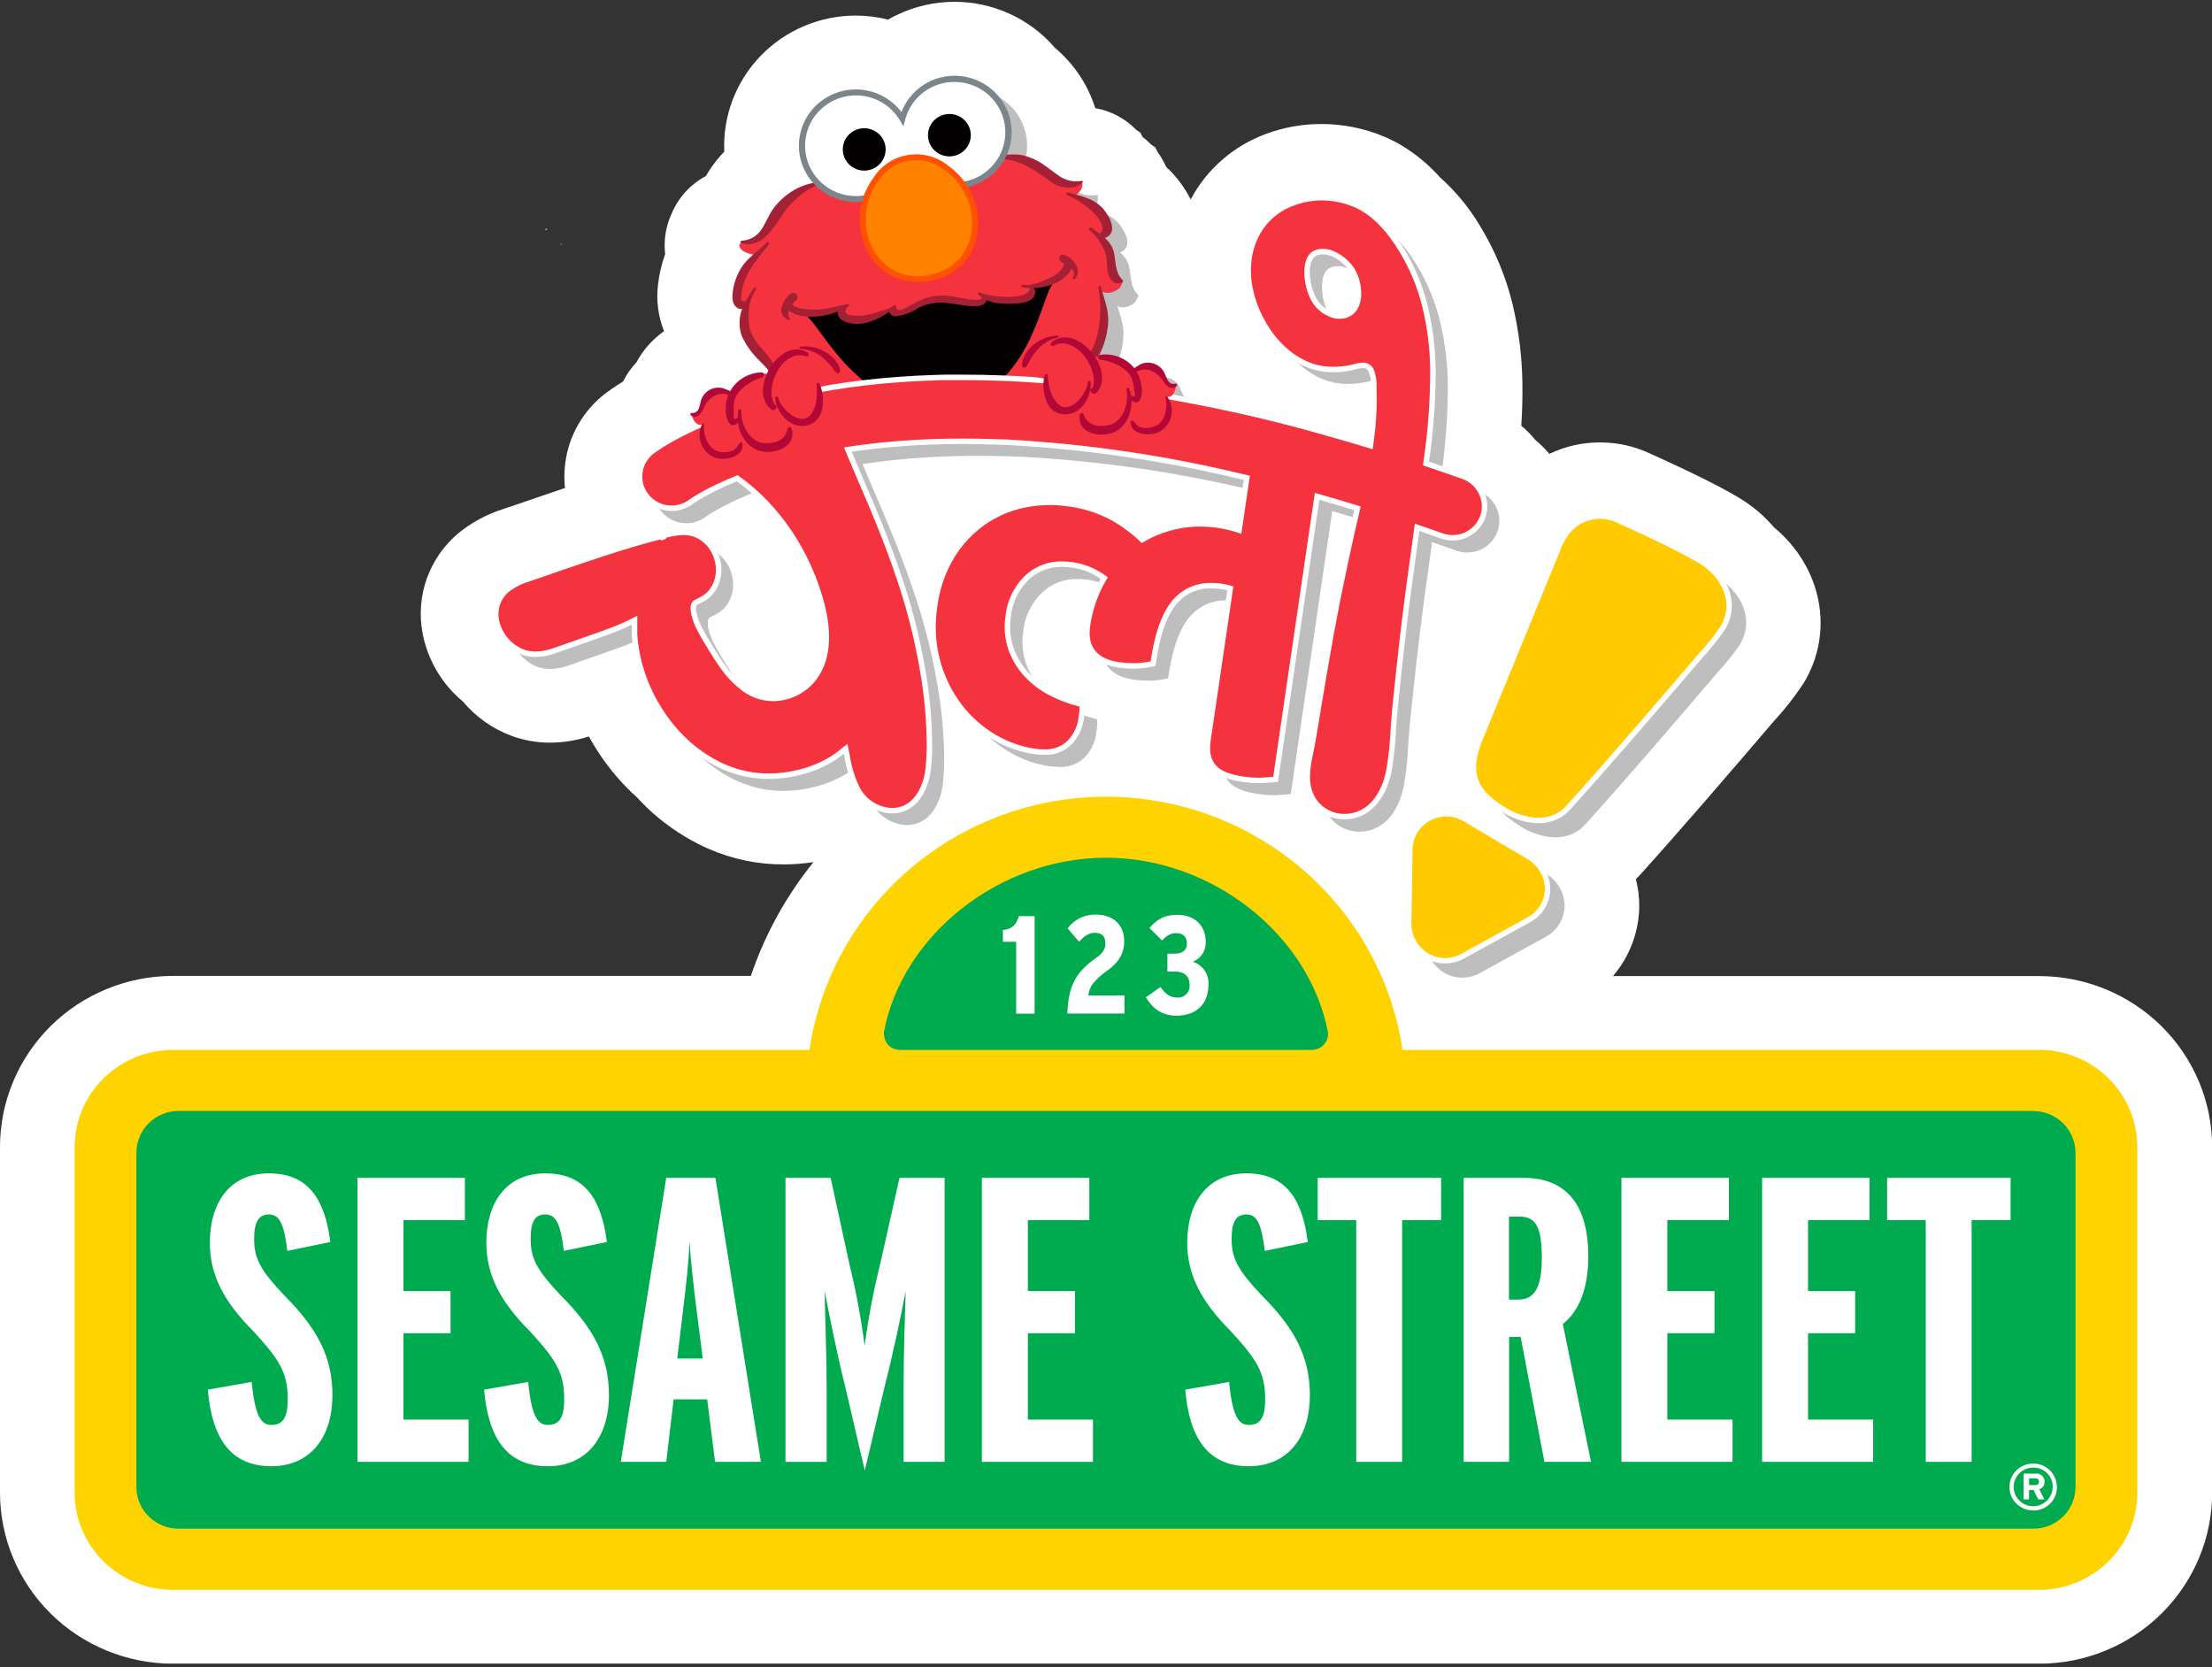 <svg xmlns="http://www.w3.org/2000/svg" width="406" height="306" viewBox="0 0 406 306" fill="none"><rect x="0" y="0" width="406" height="306" fill="#333333" stroke="none"/><g clip-path="url(#clip0_1223_11262)"><path d="M374.277 179.152H296.049C299.131 175.552 300.839 170.996 300.875 166.279C300.88 164.617 300.67 162.961 300.252 161.351C300.551 161.062 300.837 160.735 301.124 160.452C308.253 152.574 317.101 142.282 325.618 132.323C327.582 130.194 329.373 127.914 330.973 125.504C336.801 116.032 334.428 104.095 325.593 96.778C323.797 94.664 321.664 92.855 319.28 91.419C315.837 89.344 310.189 86.535 302.431 83.049C300.497 82.19 298.445 81.622 296.342 81.361C295.449 81.256 294.551 81.202 293.652 81.201C290.441 81.196 287.27 81.915 284.381 83.301C283.602 82.379 282.741 81.528 281.81 80.757C281.034 79.804 280.169 78.926 279.226 78.134C279.388 75.602 279.475 72.929 279.425 70.213C279.353 65.345 278.743 60.5 277.607 55.763C276.389 50.793 274.418 46.033 271.76 41.646C269.76 38.244 267.24 35.169 264.289 32.531C262.224 30.215 259.816 28.224 257.147 26.624C256.159 26.046 255.133 25.532 254.078 25.084C250.429 23.551 246.505 22.761 242.54 22.762C239.069 22.755 235.624 23.368 232.373 24.573C226.421 26.757 221.495 31.042 218.544 36.602C217.993 35.527 217.356 34.497 216.639 33.522C215.869 32.475 214.997 31.506 214.036 30.627C213.631 29.691 213.122 28.803 212.517 27.979L212.056 27.055L211.321 26.562C210.823 26.044 210.284 25.567 209.709 25.133L209.317 24.351L208.582 23.858C206.559 21.762 203.913 20.358 201.029 19.849C199.667 15.534 197.096 11.69 193.614 8.762C191.344 6.121 188.522 4 185.342 2.544C182.162 1.088 178.7 0.333 175.196 0.33C171.49 0.335 167.833 1.177 164.506 2.794C163.995 3.046 163.491 3.311 162.999 3.601C161.052 3.105 159.05 2.854 157.04 2.855C153.779 2.863 150.553 3.523 147.557 4.796C144.56 6.068 141.855 7.927 139.603 10.261C137.352 12.595 135.601 15.355 134.455 18.375C133.31 21.396 132.794 24.614 132.938 27.837C132.695 28.09 132.459 28.348 132.216 28.613C131.21 29.755 130.322 30.993 129.564 32.309C126.731 33.821 124.512 36.253 123.281 39.195C123.094 39.595 122.926 40.002 122.777 40.427C122.078 42.414 121.842 44.532 122.086 46.623C121.438 48.434 120.999 50.312 120.778 52.222C120.42 55.12 120.799 58.06 121.88 60.777C121.377 61.138 120.893 61.525 120.43 61.935C118.956 63.239 117.728 64.793 116.806 66.523C115.813 67.557 114.989 68.737 114.365 70.022C112.746 71.013 111.7 71.771 111.221 72.135C109.176 73.683 107.463 75.617 106.18 77.826C104.897 80.035 104.071 82.474 103.749 85.001C103.552 86.515 103.536 88.047 103.699 89.565C101.811 90.202 99.943 90.838 98.096 91.475L97.716 91.61C96.022 92.195 94.316 92.78 92.604 93.347L92.336 93.439C89.339 94.382 86.553 95.885 84.13 97.868C81.508 100.07 79.518 102.917 78.362 106.122C77.206 109.327 76.923 112.777 77.543 116.124C78.454 121.069 81.084 125.544 84.977 128.775C87.355 131.611 90.442 133.783 93.93 135.076C96.183 135.896 98.566 136.313 100.966 136.308C103.382 136.296 105.781 135.911 108.077 135.168C108.338 135.649 108.612 136.123 108.898 136.591C110.831 139.83 113.189 142.802 115.909 145.43C116.27 145.775 116.607 146.083 116.918 146.354C117.503 146.969 118.076 147.585 118.655 148.146C121.479 150.864 124.698 153.148 128.206 154.921C128.729 155.192 129.252 155.438 129.794 155.672L130.155 155.833C134.471 157.713 139.138 158.674 143.853 158.654C145.682 158.653 147.507 158.511 149.314 158.229C144.272 164.472 140.379 171.544 137.813 179.121H31.704C23.289 179.134 15.223 182.451 9.279 188.343C3.334 194.235 -0.003 202.221 2.46058e-06 210.545L2.46058e-06 273.942C-7.89006e-06 282.265 3.339 290.247 9.283 296.137C15.227 302.026 23.291 305.342 31.704 305.355H374.277C382.699 305.355 390.775 302.045 396.731 296.154C402.686 290.263 406.031 282.273 406.031 273.942V210.545C406.026 202.217 402.678 194.232 396.724 188.345C390.769 182.458 382.695 179.152 374.277 179.152Z" fill="white"></path><path d="M102.921 44.712C102.891 44.806 102.851 44.897 102.803 44.983L103.226 44.767C103.164 44.712 103.045 44.736 102.921 44.712Z" fill="white"></path><path d="M100.181 41.996C100.152 42.094 100.11 42.187 100.056 42.273L100.486 42.058C100.423 41.996 100.305 42.027 100.181 41.996Z" fill="white"></path><path d="M374.278 192.707H257.434C255.504 179.789 248.944 167.989 238.951 159.457C228.958 150.925 216.198 146.231 202.998 146.231C189.798 146.231 177.037 150.925 167.044 159.457C157.051 167.989 150.491 179.789 148.561 192.707H31.705C26.929 192.72 22.353 194.604 18.979 197.947C15.604 201.29 13.705 205.82 13.699 210.544V273.941C13.699 278.669 15.593 283.204 18.968 286.552C22.342 289.9 26.92 291.789 31.699 291.803H374.271C379.054 291.793 383.637 289.907 387.015 286.559C390.393 283.21 392.29 278.672 392.29 273.941V210.544C392.29 205.813 390.393 201.276 387.015 197.927C383.637 194.578 379.054 192.692 374.271 192.682L374.278 192.707Z" fill="#FFD300"></path><path d="M373.207 203.897H32.782C31.763 203.899 30.754 204.099 29.813 204.486C28.872 204.874 28.017 205.441 27.298 206.156C26.579 206.87 26.009 207.718 25.621 208.65C25.233 209.583 25.034 210.582 25.037 211.59V272.955C25.043 274.981 25.863 276.921 27.315 278.35C28.768 279.779 30.734 280.578 32.782 280.574H373.207C375.256 280.577 377.224 279.775 378.676 278.344C380.128 276.913 380.947 274.97 380.952 272.942V211.59C380.949 209.558 380.132 207.611 378.68 206.173C377.228 204.736 375.26 203.926 373.207 203.922V203.897Z" fill="#00AA4E"></path><path d="M49.811 269.114C42.277 269.114 38.896 263.915 38.143 255.058L46.193 253.642C46.816 259.973 47.93 261.532 49.811 261.532C51.915 261.532 52.812 260.183 52.812 256.838C52.812 251.849 51.243 249.527 46.498 244.323C41.15 238.97 38.516 234.055 38.516 228.093C38.516 220.794 42.134 215.356 49.35 215.356C56.728 215.356 59.654 220.283 60.632 227.957L52.743 229.59C52.121 224.471 51.243 222.901 49.35 222.901C47.551 222.901 46.642 224.169 46.642 227.428C46.642 231.086 47.93 233.248 52.071 237.646C58.16 243.737 61.018 248.948 61.018 256.093C61.018 263.773 56.959 269.114 49.811 269.114Z" fill="white"></path><path d="M65.614 268.308V216.176H85.326V223.943H74.038V236.957H82.693V244.7H74.038V260.553H86.005V268.308H65.614Z" fill="white"></path><path d="M100.531 269.114C93.009 269.114 89.622 263.915 88.85 255.058L96.944 253.642C97.567 259.973 98.681 261.532 100.556 261.532C102.666 261.532 103.557 260.183 103.557 256.838C103.557 251.849 101.988 249.527 97.249 244.323C91.888 238.97 89.267 234.055 89.267 228.093C89.267 220.794 92.879 215.356 100.095 215.356C107.479 215.356 110.412 220.283 111.389 227.957L103.494 229.59C102.872 224.471 101.988 222.901 100.095 222.901C98.202 222.901 97.399 224.169 97.399 227.428C97.399 231.086 98.681 233.248 102.816 237.646C108.911 243.737 111.769 248.948 111.769 256.093C111.769 263.773 107.685 269.114 100.562 269.114H100.531Z" fill="white"></path><path d="M139.657 268.308L131.313 216.176H122.285L113.942 268.308H122.285L123.643 256.84H129.8L131.245 268.308H139.657ZM128.985 249.338H124.309L125.442 239.865C125.89 236.169 126.413 231.858 126.569 227.731C126.793 231.833 127.322 236.071 127.771 239.791L128.985 249.338Z" fill="white"></path><path d="M165.85 268.308V254.709C165.85 248.389 166.068 242.353 166.229 236.982C165.47 241.097 163.826 248.839 162.462 254.105L158.727 269.897L155.034 254.093C153.752 249.042 152.114 240.918 151.361 236.97C151.436 241.897 151.728 248.599 151.728 254.696V268.32H144.176V216.176H152.457L155.912 232.043C157.124 236.974 158.055 241.969 158.702 247.003C159.365 241.949 160.317 236.935 161.553 231.987L165.102 216.176H173.377V268.308H165.85Z" fill="white"></path><path d="M180.215 268.308V216.176H199.94V223.943H188.658V236.958H197.312V244.7H188.658V260.554H200.606V268.308H180.215Z" fill="white"></path><path d="M229.21 269.114C221.682 269.114 218.295 263.915 217.548 255.058L225.592 253.642C226.215 259.973 227.336 261.532 229.21 261.532C231.32 261.532 232.217 260.183 232.217 256.838C232.217 251.849 230.648 249.527 225.904 244.323C220.549 238.97 217.909 234.055 217.909 228.093C217.909 220.794 221.539 215.356 228.774 215.356C236.133 215.356 239.066 220.283 240.037 227.957L232.149 229.59C231.526 224.471 230.648 222.901 228.774 222.901C226.9 222.901 226.059 224.169 226.059 227.428C226.059 231.086 227.336 233.248 231.489 237.646C237.572 243.737 240.423 248.948 240.423 256.093C240.423 263.773 236.37 269.114 229.216 269.114H229.21Z" fill="white"></path><path d="M257.353 223.943V268.308H248.929V223.943H241.855V216.176H264.507V223.943H257.353Z" fill="white"></path><path d="M292.014 268.308L286.846 243.006C289.791 240.678 291.522 236.588 291.522 230.57C291.522 219.687 286.186 216.176 279.642 216.176H268.646V268.308H276.99V245.377H279.107L283.465 268.308H292.014ZM282.986 230.928C282.986 236.471 281.554 238.528 278.702 238.528H276.965V223.296H278.939C281.884 223.296 282.998 225.243 282.998 230.958L282.986 230.928Z" fill="white"></path><path d="M297.604 268.308V216.176H317.329V223.943H306.029V236.958H314.69V244.7H306.029V260.554H318.002V268.308H297.604Z" fill="white"></path><path d="M323.427 268.308V216.176H343.139V223.943H331.857V236.958H340.499V244.7H331.857V260.554H343.806V268.308H323.427Z" fill="white"></path><path d="M361.879 223.943V268.308H353.461V223.943H346.369V216.176H369.033V223.943H361.879Z" fill="white"></path><path d="M374.234 271.956C374.241 272.042 374.228 272.129 374.196 272.209C374.164 272.29 374.114 272.362 374.05 272.421C373.986 272.48 373.91 272.525 373.826 272.551C373.743 272.577 373.655 272.584 373.568 272.571H372.422V271.34H373.581C373.979 271.34 374.247 271.518 374.247 271.956H374.234ZM375.262 271.956C375.269 271.747 375.23 271.539 375.148 271.347C375.066 271.155 374.943 270.982 374.788 270.841C374.632 270.7 374.448 270.594 374.247 270.53C374.046 270.466 373.834 270.446 373.624 270.471H371.414V275.189H372.422V273.471H373.251L374.091 275.189H375.224L374.297 273.341C374.592 273.253 374.849 273.067 375.024 272.816C375.2 272.564 375.283 272.261 375.262 271.956ZM377.534 272.923C377.534 272.07 377.279 271.236 376.8 270.527C376.321 269.818 375.64 269.266 374.844 268.939C374.047 268.613 373.171 268.528 372.326 268.694C371.48 268.86 370.703 269.271 370.094 269.874C369.484 270.477 369.069 271.245 368.901 272.081C368.733 272.918 368.819 273.785 369.149 274.572C369.479 275.36 370.038 276.034 370.754 276.507C371.471 276.981 372.314 277.234 373.176 277.234C373.751 277.243 374.322 277.138 374.855 276.925C375.388 276.711 375.872 276.394 376.278 275.992C376.685 275.589 377.006 275.11 377.221 274.583C377.437 274.056 377.543 273.491 377.534 272.923ZM376.762 272.923C376.76 273.624 376.547 274.308 376.152 274.89C375.756 275.472 375.195 275.925 374.54 276.191C373.884 276.458 373.163 276.527 372.469 276.388C371.774 276.25 371.136 275.911 370.635 275.415C370.135 274.918 369.795 274.286 369.657 273.598C369.52 272.91 369.592 272.197 369.864 271.55C370.135 270.902 370.595 270.349 371.185 269.96C371.774 269.57 372.467 269.363 373.176 269.363C373.651 269.351 374.123 269.436 374.564 269.611C375.005 269.786 375.406 270.048 375.741 270.381C376.076 270.714 376.34 271.111 376.515 271.548C376.691 271.985 376.775 272.453 376.762 272.923Z" fill="white"></path><path d="M243.736 189.456C240.299 171.501 222.424 157.427 202.985 157.427C183.546 157.427 165.627 171.495 162.227 189.456C162.196 192.135 164.307 192.702 165.104 192.702H240.797C241.202 192.697 241.601 192.612 241.971 192.45C242.341 192.289 242.674 192.055 242.95 191.762C243.226 191.47 243.439 191.125 243.576 190.748C243.714 190.372 243.772 189.972 243.749 189.573V189.505V189.456H243.736Z" fill="#00AA4E"></path><path d="M186.982 168.225C186.614 169.506 185.911 170.504 184.18 170.688H184.08V172.863H186.508V186.043H189.902V168.145H186.982V168.225Z" fill="white"></path><path d="M203.353 178.073C205.077 176.785 206.347 175.239 206.341 172.751C206.341 169.604 204.193 167.861 201.068 167.854C200.087 167.843 199.117 168.06 198.237 168.489C197.358 168.919 196.593 169.547 196.006 170.324L195.956 170.392L198.073 172.856L198.16 172.763C199 171.803 199.866 171.211 200.943 171.211C202.226 171.211 202.873 171.796 202.886 173.151C202.886 174.198 202.462 174.888 201.242 175.769C197.83 178.177 196.099 180.487 195.912 185.913V186.024H206.397V182.711H199.76C199.916 180.943 201.005 179.791 203.353 178.042V178.073Z" fill="white"></path><path d="M218.998 176.486C219.721 176.192 220.332 175.68 220.745 175.024C221.158 174.367 221.353 173.599 221.302 172.828C221.302 169.853 219.235 167.9 216.072 167.9C213.65 167.9 212.336 168.8 211.041 170.247L210.979 170.321L213.282 172.612L213.357 172.538C214.285 171.627 214.939 171.263 215.848 171.263C217.348 171.263 217.834 172.095 217.853 173.222C217.871 174.349 217.087 175.02 215.636 175.033H214.266V178.322H215.611C217.23 178.322 218.332 179.018 218.344 180.786C218.375 181.092 218.336 181.402 218.232 181.692C218.129 181.983 217.961 182.247 217.743 182.467C217.524 182.687 217.26 182.856 216.968 182.964C216.676 183.071 216.364 183.114 216.053 183.089C214.889 183.089 214.042 182.596 213.071 181.241L213.008 181.155L210.312 183.052L210.362 183.138C211.776 185.374 213.507 186.415 215.966 186.415C219.602 186.415 221.806 184.241 221.813 180.724C221.875 179.815 221.631 178.911 221.12 178.154C220.609 177.396 219.858 176.827 218.986 176.536L218.998 176.486Z" fill="white"></path><path d="M102.921 44.712C102.891 44.806 102.851 44.897 102.803 44.983L103.226 44.767C103.164 44.712 103.045 44.736 102.921 44.712Z" fill="#231F20"></path><g opacity="0.29"><path d="M315.289 106.065C312.357 104.297 307.052 101.674 299.954 98.483C298.214 97.716 296.248 97.614 294.437 98.197C292.625 98.781 291.097 100.009 290.148 101.643C289.641 102.407 289.241 103.236 288.958 104.106L275.341 137.305C272.122 144.431 273.137 148.096 279.351 151.841C280.857 152.757 282.538 153.355 284.289 153.596C286.997 153.935 289.27 153.171 290.907 151.385C297.943 143.612 306.784 133.332 315.277 123.391C316.725 121.836 318.057 120.179 319.262 118.433C322.213 113.659 319.492 108.597 315.289 106.065Z" fill="#231F20"></path></g><g opacity="0.29"><path d="M283.652 160.304L272.028 153.411C271.267 152.952 270.42 152.65 269.537 152.524C268.594 152.395 267.634 152.466 266.721 152.731C265.807 152.997 264.961 153.451 264.239 154.064C263.515 154.672 262.933 155.426 262.531 156.277C262.129 157.127 261.917 158.053 261.91 158.992L261.692 172.376C261.637 173.86 262.069 175.321 262.923 176.542C263.777 177.764 265.007 178.679 266.43 179.151C267.288 179.412 268.191 179.498 269.084 179.404C269.976 179.31 270.84 179.037 271.623 178.603L283.733 171.926C284.775 171.361 285.643 170.529 286.249 169.518C286.855 168.508 287.175 167.355 287.177 166.18C287.151 164.983 286.813 163.813 286.196 162.783C285.578 161.753 284.702 160.899 283.652 160.304Z" fill="#231F20"></path></g><g opacity="0.29"><path d="M262.806 99.495C264.309 100 265.816 100.523 267.326 101.065C267.908 101.274 268.52 101.39 269.138 101.41H269.319C270.528 101.408 271.706 101.037 272.695 100.35C273.684 99.662 274.436 98.691 274.848 97.567C275.374 96.116 275.298 94.518 274.635 93.123C273.972 91.729 272.777 90.651 271.311 90.127C269.076 89.326 266.772 88.531 264.462 87.749C265.323 82.026 265.752 76.247 265.745 70.46C265.689 66.591 265.207 62.739 264.307 58.973C263.418 55.327 261.974 51.836 260.023 48.619C257.831 45.004 255.503 42.503 252.906 40.97C252.428 40.688 251.931 40.439 251.418 40.224C249.48 39.411 247.397 38.992 245.291 38.992C243.468 38.986 241.658 39.305 239.949 39.935C233.829 42.208 230.709 48.558 232.191 55.764C233.617 62.712 239.283 70.22 246.941 70.466H247.483C248.563 70.466 249.64 70.353 250.696 70.127L251.35 69.967C251.845 69.817 252.357 69.725 252.875 69.696C253.087 69.692 253.297 69.723 253.498 69.789C253.916 69.945 254.254 70.26 254.438 70.663C254.792 71.563 254.953 72.526 254.911 73.49V73.835C254.961 75.172 254.955 76.527 254.911 77.864C254.822 80.07 254.615 82.27 254.289 84.454C251.175 83.505 248.317 82.662 245.572 81.904C235.917 79.219 226.546 77.075 217.46 75.474C218.163 75.277 218.531 74.39 218.599 73.626C218.662 73.585 218.723 73.54 218.78 73.49C218.929 73.337 218.855 73.01 218.593 73.072C217.41 73.337 217.08 72.456 216.688 71.501C216.542 71.058 216.304 70.65 215.988 70.305C215.673 69.959 215.287 69.683 214.856 69.495C214.426 69.306 213.96 69.21 213.489 69.212C213.018 69.214 212.553 69.314 212.124 69.505L211.059 70.183L210.96 70.263C210.219 69.353 209.253 68.648 208.155 68.216C207.058 67.784 205.866 67.641 204.696 67.799C204.615 67.809 204.538 67.843 204.478 67.898C204.627 67.621 204.752 67.356 204.858 67.14C205.588 65.536 206.034 63.819 206.178 62.065C206.389 59.971 205.686 58.148 205.113 56.214C205.544 56.373 206.006 56.437 206.464 56.398C207.093 56.293 207.683 56.028 208.176 55.629C208.612 55.284 208.625 54.717 208.948 54.335C208.928 54.341 208.906 54.341 208.886 54.335C208.914 54.3 208.93 54.257 208.93 54.212C208.93 54.167 208.914 54.124 208.886 54.089C207.435 52.684 207.641 50.874 207.274 49.044C207.027 47.977 206.435 47.019 205.586 46.316C207.89 45.503 206.751 42.947 205.624 41.388C204.279 39.541 202.324 38.925 200.288 38.352C200.614 38.172 200.895 37.922 201.111 37.621C201.327 37.319 201.471 36.973 201.533 36.609C201.54 36.455 201.505 36.302 201.433 36.165L201.489 36.128C201.521 36.103 201.543 36.068 201.553 36.029C201.563 35.99 201.559 35.949 201.543 35.911C201.527 35.874 201.499 35.844 201.463 35.824C201.428 35.804 201.386 35.797 201.346 35.802L200.786 35.845C200.661 35.854 200.537 35.854 200.412 35.845H200.381C199.219 35.887 198.078 35.537 197.143 34.853C196.06 34.127 195.07 33.27 193.968 32.562C192.989 31.934 191.918 31.461 190.792 31.158C190.199 31.007 189.587 30.939 188.974 30.955C188.52 30.955 188.059 30.955 187.605 30.955C188.177 29.689 188.486 28.322 188.514 26.936C188.541 25.55 188.286 24.172 187.764 22.886C187.242 21.599 186.464 20.429 185.476 19.446C184.487 18.463 183.309 17.686 182.011 17.163C180.713 16.64 179.322 16.38 177.921 16.4C176.519 16.419 175.136 16.718 173.854 17.277C172.571 17.836 171.415 18.645 170.455 19.655C169.495 20.665 168.751 21.856 168.266 23.157C167.424 22.04 166.363 21.102 165.146 20.401C163.929 19.7 162.581 19.249 161.183 19.077C159.785 18.905 158.367 19.014 157.013 19.398C155.659 19.782 154.397 20.433 153.304 21.312C152.211 22.192 151.31 23.28 150.653 24.513C149.997 25.746 149.599 27.097 149.485 28.486C149.37 29.875 149.54 31.272 149.986 32.594C150.432 33.916 151.143 35.135 152.077 36.178C151.054 36.415 150.067 36.788 149.145 37.286C147.647 38.051 146.315 39.097 145.222 40.366C142.962 42.891 143.049 46.451 139.052 46.938C139.027 46.932 139.002 46.932 138.977 46.938H138.884C138.841 46.946 138.801 46.965 138.769 46.995C138.736 47.023 138.713 47.061 138.7 47.102C138.688 47.144 138.688 47.188 138.699 47.229C138.711 47.271 138.734 47.309 138.765 47.338C138.485 47.461 138.336 47.696 138.591 48.182C138.983 48.927 140.185 49.266 140.969 49.414C140.114 50.125 139.367 50.955 138.753 51.878C137.885 53.281 137.341 54.856 137.159 56.491C137.047 57.483 137.103 58.677 138.018 59.281C138.154 59.373 138.308 59.436 138.469 59.467C138.631 59.498 138.798 59.495 138.958 59.46C138.343 61.055 138.321 62.814 138.896 64.424C139.653 66.068 140.708 67.56 142.009 68.828C142.66 69.44 143.26 70.103 143.802 70.811C143.709 70.99 143.616 71.168 143.535 71.353H142.962C142.925 71.281 142.868 71.22 142.797 71.178C142.727 71.137 142.645 71.116 142.563 71.119C141.38 71.151 140.225 71.485 139.212 72.089C138.198 72.694 137.36 73.548 136.779 74.568L136.667 74.501L135.509 74.002C135.054 73.88 134.579 73.855 134.114 73.927C133.648 74 133.204 74.169 132.809 74.423C132.414 74.677 132.078 75.01 131.822 75.401C131.566 75.793 131.397 76.233 131.325 76.693C131.088 77.679 130.908 78.615 129.7 78.541C129.432 78.541 129.413 78.861 129.581 78.984C129.644 79.026 129.711 79.062 129.781 79.089C129.974 79.828 130.509 80.691 131.275 80.715C125.534 83.247 122.658 85.39 122.384 85.6C121.145 86.54 120.335 87.928 120.131 89.459C119.928 90.99 120.347 92.538 121.297 93.764C122.248 94.989 123.651 95.79 125.199 95.992C126.747 96.193 128.312 95.778 129.55 94.838C129.656 94.746 132.377 92.793 138.018 90.527C145.384 95.799 151.031 104.188 153.503 113.661C154.524 117.591 155.122 123.109 152.133 127.088C151.266 128.248 150.142 129.194 148.846 129.855C147.551 130.516 146.119 130.874 144.662 130.901H144.587C142.714 130.888 140.891 130.3 139.369 129.219C137.699 127.983 136.258 126.47 135.11 124.748C134.488 123.898 133.946 123.023 133.355 122.056L133.274 121.933C132.47 120.646 131.754 119.469 131.144 118.287C130.637 117.346 130.254 116.344 130.005 115.306C129.855 114.603 129.831 113.673 130.241 113.372C130.473 113.224 130.714 113.092 130.964 112.977C131.823 112.606 132.585 112.045 133.193 111.339C134.172 110.072 134.655 108.496 134.55 106.904C134.388 103.708 131.941 100.4 128.087 100.4C126.795 100.455 125.516 100.678 124.283 101.065L124.47 101.724L124.214 101.109L123.529 101.287C117.334 102.864 111.239 104.983 105.361 106.984L105.081 107.083C103.3 107.699 101.511 108.315 99.714 108.931C98.288 109.34 96.954 110.011 95.779 110.908C94.964 111.582 94.347 112.46 93.991 113.45C93.635 114.44 93.553 115.506 93.755 116.537C94.002 117.84 94.578 119.059 95.429 120.083C96.28 121.106 97.379 121.899 98.624 122.389C99.365 122.652 100.147 122.785 100.934 122.783C102.086 122.762 103.226 122.554 104.309 122.167L107.229 121.145L108.873 120.566C110.361 120.048 111.855 119.525 113.331 118.995L113.412 118.958C114.657 118.515 115.753 118.096 116.886 117.603C117.509 117.32 118.131 117.049 118.754 116.716L119.127 116.525C119.127 116.673 119.127 116.821 119.127 116.925V117.227C119.143 117.504 119.143 117.782 119.127 118.059C119.127 118.453 119.127 118.841 119.159 119.217C119.227 120.217 119.351 121.212 119.532 122.198C119.626 122.709 119.725 123.214 119.844 123.701L119.906 123.996C119.98 124.429 120.097 124.854 120.254 125.265L120.298 125.425C121.031 127.885 122.077 130.242 123.411 132.441C124.731 134.645 126.337 136.67 128.187 138.464C130.045 140.258 132.165 141.765 134.475 142.936C134.753 143.084 135.04 143.219 135.335 143.343L135.677 143.497C138.248 144.609 141.027 145.175 143.834 145.16C145.761 145.155 147.68 144.907 149.543 144.42C151.783 143.864 153.914 142.944 155.85 141.698C156.525 141.235 157.174 140.735 157.793 140.201L157.893 140.121C157.961 140.435 158.148 141.353 158.148 141.353C158.479 143.502 159.142 145.588 160.115 147.537C160.719 148.653 161.602 149.597 162.68 150.279C163.759 150.96 164.996 151.357 166.273 151.43H166.466C166.729 151.43 166.991 151.411 167.251 151.374C170.987 150.888 172.73 146.964 173.072 143.755C173.191 142.591 173.272 141.378 173.296 140.134C173.317 135.223 172.889 130.321 172.02 125.487C171.001 119.524 169.485 113.655 167.487 107.939C166.553 105.192 165.501 102.396 164.281 99.316C163.328 96.945 162.27 94.426 161.037 91.586C160.084 89.381 159.107 87.053 158.322 85.181C159.02 85.076 159.692 84.971 160.352 84.885L160.975 84.805C161.13 84.805 161.286 84.756 161.448 84.75C161.933 84.676 162.419 84.62 162.911 84.559C168.412 83.949 173.944 83.65 179.479 83.665C181.428 83.665 183.414 83.703 185.425 83.764L186.397 83.801H186.714C187.219 83.801 187.717 83.832 188.233 83.869C202.484 84.677 216.631 86.767 230.498 90.114C230.84 90.207 231.201 90.287 231.556 90.367L230.143 99.975C228.887 99.554 227.595 99.244 226.283 99.051C225.173 98.891 224.054 98.809 222.933 98.805C221.467 98.8 220.004 98.959 218.574 99.279C216.382 99.756 214.28 100.575 212.348 101.706C210.726 100.159 208.914 98.818 206.956 97.715C204.413 96.341 201.631 95.455 198.756 95.103C196.046 94.705 193.285 94.79 190.606 95.356C187.935 95.915 185.408 97.007 183.178 98.565C180.862 100.214 178.907 102.309 177.431 104.724C175.754 107.506 174.679 110.601 174.274 113.815C173.712 117.248 173.893 120.76 174.803 124.119C175.613 127.086 176.987 129.872 178.85 132.33C180.566 134.597 182.71 136.513 185.164 137.972C187.41 139.312 189.896 140.211 192.486 140.62C193.105 140.707 193.729 140.755 194.354 140.762C195.935 140.854 197.492 140.35 198.712 139.351C200.103 138.111 200.988 136.412 201.203 134.572L201.34 133.617C201.396 133.252 201.412 132.883 201.39 132.515L201.359 132.016L200.867 131.886C198.988 131.411 197.173 130.714 195.462 129.811C193.809 128.936 192.321 127.783 191.066 126.405C189.829 125.032 188.883 123.427 188.283 121.687C187.646 119.743 187.495 117.677 187.841 115.663C188.166 112.842 189.545 110.243 191.708 108.376C193.402 106.962 195.562 106.212 197.778 106.27C198.437 106.272 199.095 106.322 199.746 106.418C200.935 106.59 202.091 106.937 203.177 107.446C203.99 107.825 204.765 108.279 205.493 108.801C203.881 111.48 202.815 114.445 202.355 117.529C202.056 119.568 202.398 121.225 203.388 122.456C204.378 123.688 205.966 124.44 208.139 124.748C209.001 124.869 209.871 124.931 210.742 124.933C211.809 124.936 212.873 124.829 213.917 124.612L214.396 124.508L214.459 124.039C215.274 118.564 216.75 114.733 218.861 112.663C219.673 111.853 220.645 111.216 221.716 110.793C222.787 110.369 223.934 110.167 225.087 110.2C225.702 110.2 226.316 110.246 226.924 110.335C227.347 110.397 227.721 110.471 228.082 110.551C228.256 110.6 228.424 110.631 228.58 110.68L224.464 138.655C224.159 140.731 224.533 142.351 225.566 143.527C226.6 144.704 228.406 145.375 231.102 145.757C231.901 145.88 232.709 145.944 233.518 145.948C233.742 145.948 233.966 145.948 234.171 145.948C234.999 145.905 235.74 145.855 236.369 145.794L236.911 145.738L244.526 93.81C246.954 94.493 249.438 95.239 251.941 96.002L251.661 97.234C251.269 98.873 250.883 100.505 250.528 102.162C250.279 103.27 250.042 104.373 249.806 105.488C249.644 106.27 249.476 107.058 249.314 107.847C247.826 114.702 246.63 121.582 245.428 128.61C244.852 131.993 244.275 135.377 243.698 138.76C243.598 139.376 243.467 139.992 243.33 140.608C242.801 143.127 242.209 145.973 243.274 148.547C243.781 149.766 244.645 150.808 245.754 151.539C246.863 152.27 248.168 152.656 249.5 152.649C250.131 152.649 250.759 152.568 251.368 152.409C255.727 151.245 257.171 146.545 257.595 144.574C257.645 144.322 257.694 144.075 257.738 143.835C258.117 141.494 258.361 139.133 258.466 136.764C258.554 135.533 258.635 134.227 258.759 132.989C259.189 128.64 259.656 124.366 260.135 120.196C260.882 113.569 261.822 106.849 262.738 100.345L262.806 99.495ZM250.652 60.076C250.055 60.495 249.336 60.712 248.604 60.691C248.307 60.694 248.01 60.663 247.72 60.599C246.805 60.365 245.958 59.925 245.243 59.314C244.528 58.703 243.965 57.937 243.598 57.076C243.134 56.049 242.835 54.955 242.714 53.836C242.564 52.604 242.44 49.623 244.495 49.001C244.826 48.902 245.17 48.852 245.516 48.853C247.601 48.853 249.774 50.516 250.852 52.155C252.221 54.304 252.832 58.431 250.652 60.076Z" fill="#231F20"></path></g><path d="M100.181 41.996C100.152 42.094 100.11 42.187 100.056 42.273L100.486 42.058C100.423 41.996 100.305 42.027 100.181 41.996Z" fill="#EE4E91"></path><path d="M206.154 51.678C205.83 52.059 205.818 52.626 205.382 52.971C204.888 53.37 204.298 53.636 203.67 53.741C203.211 53.779 202.75 53.716 202.318 53.556C202.27 53.541 202.225 53.517 202.186 53.484C202.148 53.451 202.116 53.41 202.094 53.365C201.982 54.049 202.437 54.689 202.512 55.348C202.568 56.045 202.568 56.746 202.512 57.443C202.445 58.75 202.236 60.047 201.889 61.31C201.619 62.306 201.269 63.278 200.843 64.218C200.463 65.086 199.797 66.552 198.826 66.922C198.452 67.069 197.879 66.866 197.96 66.416C197.555 67.112 197.537 68.018 197.244 68.775C197.043 69.296 196.793 69.798 196.497 70.272C195.64 71.57 194.623 72.757 193.471 73.808C192.487 74.793 190.588 75.588 190.059 76.943C189.964 77.477 189.926 78.02 189.947 78.563C189.946 78.791 189.919 79.018 189.866 79.24V79.277C189.829 79.489 189.724 79.683 189.567 79.831C189.505 79.894 189.428 79.939 189.343 79.961C188.589 80.189 187.811 79.425 187.406 78.803C187.34 78.704 187.279 78.601 187.226 78.495C186.63 79.38 185.833 80.115 184.897 80.638C184.882 80.62 184.869 80.599 184.86 80.577C184.555 80.757 184.241 80.921 183.92 81.069H183.602L182.631 81.032C180.62 80.965 178.627 80.934 176.685 80.934C171.149 80.919 165.617 81.217 160.116 81.827C159.618 81.889 159.139 81.944 158.653 82.018L158.261 81.796C157.627 81.44 157.026 81.028 156.468 80.564C155.992 80.252 155.546 79.897 155.135 79.505C154.22 80.786 153.106 80.219 152.022 79.468C150.396 78.417 148.949 77.115 147.739 75.612C147.085 74.744 146.493 73.869 145.839 72.982C145.715 72.81 145.597 72.631 145.485 72.459C145.295 72.144 145.133 71.814 144.999 71.473C144.824 71.07 144.629 70.675 144.414 70.291C143.984 70.889 143.36 71.324 142.645 71.523C142.513 71.567 142.374 71.59 142.234 71.59C141.984 71.581 141.738 71.521 141.511 71.415C141.284 71.309 141.081 71.159 140.914 70.974C140.883 70.891 140.883 70.799 140.914 70.716C141.624 70.309 142.073 69.89 141.83 68.973C141.282 66.903 139.775 65.277 138.393 63.676C137.471 62.61 136.656 61.532 136.556 60.072C136.547 59.245 136.63 58.418 136.805 57.609C136.833 56.857 136.967 56.113 137.204 55.398C137.101 55.535 136.971 55.65 136.823 55.737C136.674 55.824 136.51 55.881 136.339 55.904C136.168 55.928 135.994 55.917 135.827 55.874C135.66 55.83 135.504 55.754 135.367 55.65C134.912 55.188 135.049 54.043 135.13 53.451C135.271 52.677 135.458 51.912 135.691 51.16C136.07 49.75 137.421 47.883 138.355 46.719H138.212C137.421 46.571 136.226 46.233 135.834 45.487C135.579 45.001 135.728 44.767 136.008 44.637C136.345 44.533 136.691 44.461 137.042 44.422C138.114 44.238 139.096 43.713 139.837 42.925C141.132 41.693 141.705 39.913 142.695 38.466C143.847 36.997 145.309 35.794 146.979 34.943C147.744 34.465 148.569 34.088 149.432 33.822C149.756 33.736 150.055 33.662 150.41 33.594L150.684 33.532C151.842 33.311 153.012 33.175 154.208 32.916C156.2 32.522 158.174 32.023 160.172 31.715C160.496 31.66 160.795 31.617 161.144 31.574L162.962 31.321C163.429 31.266 163.89 31.204 164.344 31.13C164.344 31.13 164.344 31.087 164.344 31.069H164.475C164.824 30.945 165.16 30.847 165.508 30.761C165.935 30.647 166.367 30.556 166.804 30.49C166.828 30.494 166.854 30.494 166.878 30.49C167.295 30.428 167.719 30.385 168.123 30.336C169.064 30.237 170.023 30.188 171.013 30.058C171.268 30.021 171.511 29.997 171.766 29.948L172.924 29.775C174.039 29.657 175.142 29.451 176.224 29.159C177.458 28.698 178.765 28.454 180.084 28.439C181.211 28.482 182.313 28.562 183.428 28.654L183.801 28.691H184.175C184.311 28.696 184.446 28.711 184.58 28.734C187.222 28.972 189.758 29.882 191.939 31.377C193.091 32.177 194.61 33.317 196.061 33.452C196.561 33.425 197.059 33.361 197.549 33.261C197.673 33.27 197.798 33.27 197.923 33.261C198.052 33.255 198.18 33.282 198.296 33.339C198.411 33.396 198.51 33.482 198.583 33.588C198.655 33.724 198.689 33.877 198.682 34.031C198.62 34.395 198.476 34.741 198.26 35.043C198.045 35.345 197.763 35.595 197.437 35.774C197.332 35.833 197.219 35.875 197.101 35.898C197.476 35.822 197.866 35.856 198.222 35.996C199.286 36.372 200.264 37.407 201.03 38.041C201.955 38.793 202.605 39.825 202.879 40.979C202.984 41.355 203.045 41.741 203.059 42.131C203.059 42.95 202.393 43.27 201.771 43.467C202.238 43.664 202.3 44.206 202.53 44.576C202.827 44.988 203.072 45.435 203.259 45.906C203.381 46.506 203.46 47.113 203.495 47.723C203.621 48.277 203.794 48.819 204.012 49.343C204.21 49.97 204.502 50.563 204.878 51.105C205.207 51.554 205.625 51.844 206.092 51.671C206.111 51.679 206.133 51.681 206.154 51.678Z" fill="#F5333F"></path><path d="M148.231 58.154C151.257 60.791 158.436 76.509 173.934 74.415C189.008 72.382 190.975 54.797 193.167 52.205C193.167 52.205 190.216 52.771 189.431 52.574C189.431 52.574 190.209 54.058 188.354 54.674C186.498 55.29 181.959 55.352 181.331 54.804C180.657 55.334 179.836 55.65 178.977 55.709C177.782 55.709 171.132 54.791 171.132 54.791C169.699 55.612 168.219 56.348 166.699 56.996C164.868 57.711 163.586 57.372 163.779 56.996C163.779 56.996 157.509 59.158 156.245 58.715C154.981 58.271 154.19 57.421 154.744 56.799L148.904 57.612L148.231 58.154Z" fill="#020000"></path><path d="M136.157 44.676C139.021 45.36 140.671 43.506 142.234 41.443C143.236 40.124 143.884 38.733 145.085 37.532C145.973 36.589 146.956 35.739 148.018 34.994C148.473 34.685 148.956 34.422 149.463 34.206C149.699 34.107 150.571 33.99 150.502 33.707C150.434 33.423 149.643 33.497 149.413 33.534C148.369 33.728 147.358 34.062 146.405 34.526C144.906 35.287 143.573 36.333 142.483 37.605C140.223 40.131 140.31 43.691 136.313 44.177C136.288 44.171 136.262 44.171 136.238 44.177H136.144C136.078 44.179 136.014 44.207 135.968 44.255C135.922 44.303 135.897 44.367 135.899 44.433C135.9 44.499 135.928 44.562 135.977 44.608C136.025 44.653 136.09 44.678 136.157 44.676Z" fill="#A32035"></path><path d="M184.921 29.278L185.289 29.346C185.725 29.422 186.154 29.535 186.571 29.685C187.099 29.856 187.615 30.062 188.115 30.3C189.748 31.145 191.296 32.139 192.741 33.269C194.391 34.501 197.063 35.043 198.694 33.522C198.725 33.496 198.748 33.461 198.757 33.422C198.767 33.383 198.764 33.342 198.747 33.305C198.731 33.268 198.703 33.237 198.668 33.217C198.632 33.198 198.591 33.19 198.551 33.195C197.822 33.328 197.073 33.314 196.349 33.153C195.626 32.992 194.943 32.688 194.342 32.259C193.252 31.532 192.268 30.676 191.166 29.968C190.188 29.34 189.116 28.866 187.991 28.564C187.397 28.413 186.785 28.345 186.173 28.36C185.548 28.322 184.921 28.358 184.305 28.465C184.106 28.514 183.738 28.613 183.682 28.853C183.626 29.093 184.018 29.192 184.224 29.192C184.458 29.204 184.691 29.233 184.921 29.278Z" fill="#A32035"></path><path d="M136.213 56.7C135.596 58.294 135.574 60.055 136.151 61.664C136.908 63.308 137.963 64.8 139.264 66.068C140.329 67.238 142.465 68.735 140.846 70.466C140.572 70.761 141.07 71.229 141.369 70.952C143.287 69.141 142.396 67.072 140.952 65.304C139.669 63.721 138.038 62.255 137.583 60.198C137.58 60.178 137.58 60.157 137.583 60.136C137.344 58.95 137.312 57.731 137.49 56.533C137.626 55.328 138.053 54.172 138.735 53.164C138.754 53.139 138.767 53.111 138.774 53.081C138.781 53.05 138.783 53.019 138.778 52.989C138.773 52.958 138.762 52.929 138.745 52.902C138.729 52.876 138.708 52.853 138.682 52.835C138.657 52.816 138.628 52.803 138.598 52.796C138.567 52.789 138.536 52.788 138.505 52.793C138.474 52.797 138.444 52.808 138.417 52.825C138.391 52.841 138.368 52.862 138.349 52.887C137.793 53.632 137.303 54.423 136.886 55.252C136.388 55.382 136.033 55.437 136.027 54.636C136.064 53.702 136.24 52.779 136.55 51.895C137.365 49.321 139.42 46.968 141.114 44.868C141.307 44.634 140.933 44.252 140.728 44.504C139.159 46.137 137.322 47.171 136.07 49.124C135.2 50.526 134.655 52.101 134.476 53.737C134.364 54.729 134.42 55.917 135.336 56.527C135.596 56.69 135.909 56.752 136.213 56.7Z" fill="#A32035"></path><path d="M160.146 81.837C159.648 81.898 159.169 81.954 158.683 82.027C158.521 82.027 158.366 82.058 158.21 82.077L157.587 82.163C156.768 81.61 155.995 80.992 155.277 80.315C155.221 80.454 155.137 80.581 155.03 80.686C154.923 80.792 154.795 80.876 154.655 80.931C153.509 81.448 151.965 80.395 151.043 79.804C147.898 77.699 145.548 74.62 144.363 71.052C143.99 71.401 143.51 71.618 142.999 71.668C142.968 71.677 142.936 71.68 142.904 71.677C142.872 71.673 142.841 71.663 142.814 71.648C142.786 71.632 142.761 71.611 142.742 71.586C142.722 71.561 142.708 71.532 142.7 71.501C142.668 71.433 142.665 71.356 142.69 71.285C142.716 71.215 142.769 71.158 142.837 71.126C143.113 70.952 143.348 70.724 143.528 70.454C143.635 70.344 143.71 70.208 143.746 70.06C143.772 69.962 143.803 69.865 143.84 69.77C143.853 69.731 143.872 69.694 143.896 69.66C143.909 69.62 143.928 69.583 143.952 69.549C143.952 69.512 143.952 69.481 143.952 69.432C143.852 68.988 144.574 68.766 144.73 69.21C145.079 70.296 145.574 71.332 146.199 72.29C147.167 73.79 148.31 75.174 149.605 76.41C150.57 77.374 151.674 78.192 152.88 78.837C153.335 79.071 154.063 79.594 154.455 79.41C153.939 78.88 153.447 78.326 153.005 77.778C152.986 77.752 152.976 77.721 152.978 77.69C152.979 77.659 152.992 77.629 153.013 77.605C153.034 77.582 153.063 77.567 153.095 77.562C153.126 77.558 153.158 77.564 153.185 77.58C155.321 79.132 157.643 80.82 160.146 81.837Z" fill="#A32035"></path><path d="M195.88 35.82C197.376 36.44 198.764 37.293 199.989 38.345C200.836 39.022 203.252 41.566 202 42.736C201.945 42.794 201.897 42.858 201.857 42.927C201.353 42.545 200.836 42.182 200.363 41.812C200.058 41.578 199.74 42.04 200.014 42.287C201.229 43.344 202.18 44.666 202.791 46.149C203.239 47.177 203.096 48.563 203.258 49.653C203.457 51.033 204.447 52.628 205.998 51.791C206.029 51.778 206.058 51.758 206.08 51.732C206.103 51.707 206.119 51.677 206.128 51.644C206.137 51.611 206.139 51.577 206.132 51.544C206.126 51.51 206.112 51.479 206.091 51.452C204.64 50.047 204.846 48.237 204.478 46.407C204.232 45.34 203.64 44.382 202.791 43.679C205.095 42.86 203.955 40.31 202.828 38.751C201.178 36.503 198.601 36.029 196.085 35.327C195.755 35.259 195.569 35.703 195.88 35.82Z" fill="#A32035"></path><path d="M197.767 65.395C197.188 69.251 194.274 71.98 191.709 74.757C190.699 75.085 189.843 75.763 189.299 76.667C188.999 77.184 188.873 77.782 188.941 78.375C189.008 78.968 189.264 79.524 189.673 79.962C189.696 79.991 189.728 80.012 189.764 80.022C189.801 80.031 189.839 80.028 189.873 80.013C189.908 79.998 189.936 79.972 189.954 79.939C189.972 79.907 189.978 79.869 189.972 79.833C189.891 79.345 189.91 78.846 190.028 78.366C190.145 77.886 190.359 77.433 190.657 77.036L190.899 76.679C192.941 75.667 194.71 74.189 196.061 72.368C197.17 70.964 197.906 69.308 198.203 67.551C198.577 67.662 198.973 67.679 199.355 67.6C200.65 67.434 201.578 65.482 202.063 64.521C202.793 62.916 203.24 61.2 203.383 59.446C203.601 56.994 202.667 54.956 202.069 52.683C201.988 52.387 201.528 52.449 201.59 52.757C202.088 55.349 202.088 58.011 201.59 60.603C201.379 61.735 201.036 62.839 200.569 63.892C200.451 64.17 199.18 66.436 198.371 66.597C198.415 66.233 198.452 65.851 198.477 65.469C198.482 65.423 198.477 65.377 198.464 65.332C198.451 65.288 198.429 65.246 198.399 65.21C198.37 65.174 198.333 65.144 198.292 65.122C198.251 65.1 198.206 65.086 198.159 65.081C198.113 65.076 198.066 65.081 198.021 65.094C197.976 65.107 197.934 65.129 197.897 65.158C197.861 65.187 197.831 65.223 197.808 65.264C197.786 65.305 197.772 65.349 197.767 65.395Z" fill="#A32035"></path><path d="M187.81 78.146C187.692 78.38 187.574 78.608 187.437 78.824C186.912 79.705 186.245 80.495 185.463 81.164C184.952 81.127 184.454 81.109 183.95 81.09H183.632L182.661 81.053C184.358 80.28 185.876 79.168 187.119 77.789C187.412 77.469 188.034 77.721 187.81 78.146Z" fill="#A32035"></path><path d="M164.531 58.059C165.964 57.857 167.334 57.342 168.54 56.55C169.148 56.216 169.8 55.967 170.477 55.811C170.807 55.737 171.143 55.676 171.473 55.627C171.839 55.56 172.21 55.527 172.581 55.528C173.092 55.528 173.602 55.596 174.107 55.651C175.084 55.762 176.056 55.922 177.033 56.064C178.204 56.23 180.675 56.575 181.099 55.103C182.643 55.805 184.486 55.793 186.204 55.719C187.25 55.67 189.125 55.503 189.729 54.487C190.096 53.871 190.202 53.255 189.654 52.892C191.119 52.851 192.56 52.513 193.888 51.9C194.654 51.543 196.285 50.422 196.621 49.301C196.861 49.459 197.03 49.704 197.092 49.983C197.153 50.263 197.103 50.555 196.951 50.798C196.777 51.093 197.194 51.414 197.393 51.118C198.638 49.369 197.038 47.422 195.282 46.77C195.132 46.729 194.973 46.741 194.83 46.802C194.687 46.864 194.57 46.972 194.497 47.108C194.425 47.244 194.401 47.401 194.431 47.552C194.46 47.703 194.541 47.84 194.66 47.94C194.872 48.123 195.101 48.286 195.345 48.426C195.189 48.716 195.114 49.042 194.915 49.344C194.318 50.087 193.538 50.664 192.649 51.02C191.129 51.765 189.399 52.461 187.668 52.288C187.613 52.289 187.56 52.309 187.52 52.346C187.479 52.382 187.454 52.431 187.448 52.485C187.441 52.539 187.455 52.593 187.487 52.637C187.518 52.681 187.565 52.713 187.618 52.726C188.081 52.821 188.552 52.877 189.025 52.892C188.844 55.312 181.273 54.499 179.866 53.656C179.642 53.526 179.331 53.791 179.53 54.007C179.784 54.271 180.066 54.509 180.37 54.715C179.212 55.516 176.442 54.592 175.221 54.469H175.115C171.442 53.73 169.076 54.949 167.158 56.039L166.38 56.409C165.975 56.606 165.328 57.025 164.861 56.889C164.748 56.848 164.65 56.775 164.578 56.68C164.507 56.585 164.464 56.472 164.456 56.353C164.456 56.255 164.456 56.119 164.425 56.039C164.409 56.014 164.389 55.993 164.364 55.977C164.34 55.961 164.312 55.95 164.283 55.946C164.253 55.942 164.224 55.944 164.195 55.953C164.167 55.962 164.141 55.976 164.12 55.996C163.777 56.301 163.374 56.534 162.937 56.68C162.538 56.828 162.127 56.951 161.691 57.08C160.899 57.365 160.091 57.601 159.269 57.788C158.055 58.053 153.79 58.195 155.565 56.298L155.764 56.169C155.8 56.139 155.826 56.099 155.837 56.054C155.848 56.009 155.843 55.962 155.824 55.92C155.805 55.877 155.772 55.843 155.731 55.821C155.689 55.799 155.642 55.791 155.596 55.799C153.404 56.218 151.362 56.938 149.083 56.822C148.386 56.785 145.883 56.692 145.434 55.848C145.618 55.599 145.827 55.367 146.057 55.158C146.14 55.095 146.209 55.015 146.26 54.925C146.312 54.835 146.345 54.735 146.358 54.632C146.37 54.529 146.363 54.425 146.334 54.325C146.306 54.225 146.259 54.132 146.194 54.05C146.13 53.968 146.049 53.9 145.958 53.849C145.867 53.798 145.766 53.765 145.662 53.752C145.558 53.74 145.452 53.748 145.351 53.775C145.25 53.803 145.156 53.85 145.073 53.914C144.267 54.565 143.696 55.458 143.448 56.458C143.181 57.542 143.747 58.263 144.694 58.725C144.905 58.823 145.042 58.552 144.936 58.392C144.808 58.188 144.727 57.959 144.7 57.72C144.673 57.481 144.701 57.239 144.781 57.012C145.583 57.576 146.517 57.928 147.495 58.035C149.633 58.305 151.805 58.01 153.79 57.179C153.737 57.316 153.724 57.465 153.753 57.61C153.94 58.62 155.073 59.131 156.007 59.322C158.566 59.846 161.156 58.706 163.217 57.185C163.221 57.238 163.234 57.29 163.254 57.339C163.35 57.587 163.529 57.794 163.762 57.925C163.995 58.056 164.266 58.104 164.531 58.059Z" fill="#A32035"></path><path d="M184.579 19.653C183.35 17.201 181.189 15.331 178.57 14.451C175.95 13.571 173.085 13.754 170.601 14.959C168.231 16.119 166.394 18.124 165.458 20.57C164.479 19.271 163.204 18.218 161.737 17.497C160.271 16.775 158.653 16.404 157.015 16.415C155.377 16.425 153.764 16.817 152.307 17.557C150.85 18.298 149.59 19.367 148.628 20.679C147.665 21.99 147.028 23.507 146.768 25.107C146.508 26.707 146.631 28.345 147.129 29.889C147.626 31.433 148.484 32.839 149.633 33.995C150.781 35.151 152.188 36.023 153.74 36.541C156.304 37.406 159.107 37.25 161.557 36.106C164.007 34.962 165.91 32.921 166.865 30.413C168.42 32.488 170.704 33.911 173.268 34.403C175.831 34.894 178.487 34.417 180.713 33.067C182.939 31.716 184.572 29.59 185.291 27.107C186.01 24.624 185.763 21.964 184.598 19.653H184.579Z" fill="#7B868C"></path><path d="M179.355 32.542C177.231 33.569 174.794 33.767 172.53 33.096C170.266 32.424 168.341 30.934 167.139 28.921L166.149 29.056C165.609 31.126 164.36 32.947 162.615 34.208C160.87 35.469 158.737 36.093 156.58 35.972C154.422 35.852 152.374 34.996 150.783 33.548C149.192 32.102 148.158 30.154 147.857 28.037C147.556 25.92 148.006 23.765 149.13 21.94C150.255 20.114 151.985 18.731 154.025 18.026C156.065 17.321 158.289 17.338 160.318 18.073C162.347 18.809 164.056 20.217 165.152 22.059L165.812 23.18L166.142 21.948C166.536 20.453 167.303 19.079 168.373 17.952C169.443 16.826 170.781 15.982 172.265 15.5C173.75 15.018 175.333 14.912 176.869 15.191C178.406 15.471 179.847 16.127 181.061 17.1C182.275 18.074 183.222 19.332 183.817 20.762C184.411 22.191 184.634 23.745 184.464 25.282C184.294 26.818 183.738 28.288 182.845 29.556C181.952 30.825 180.752 31.851 179.355 32.542Z" fill="white"></path><path d="M178.141 24.203C178.263 24.963 178.155 25.742 177.829 26.442C177.504 27.141 176.976 27.729 176.312 28.132C175.649 28.535 174.88 28.733 174.102 28.703C173.324 28.674 172.573 28.416 171.943 27.964C171.313 27.511 170.833 26.884 170.563 26.162C170.294 25.439 170.247 24.654 170.428 23.905C170.61 23.157 171.012 22.478 171.584 21.956C172.155 21.433 172.871 21.09 173.639 20.969C174.15 20.888 174.671 20.908 175.174 21.027C175.676 21.146 176.15 21.362 176.568 21.662C176.987 21.962 177.341 22.341 177.611 22.777C177.881 23.213 178.061 23.698 178.141 24.203Z" fill="#020000"></path><path d="M162.507 26.815C162.629 27.575 162.521 28.354 162.195 29.053C161.87 29.752 161.342 30.34 160.679 30.743C160.016 31.145 159.247 31.345 158.47 31.315C157.692 31.285 156.941 31.028 156.311 30.576C155.681 30.125 155.201 29.498 154.931 28.776C154.661 28.055 154.613 27.27 154.794 26.521C154.974 25.772 155.375 25.093 155.946 24.57C156.517 24.047 157.231 23.703 158 23.581C159.031 23.42 160.084 23.67 160.93 24.276C161.775 24.882 162.342 25.795 162.507 26.815Z" fill="#020000"></path><path d="M160.278 32.685C158.256 35.451 157.425 38.897 157.968 42.269C159.033 48.767 164.157 52.604 170.42 51.606C176.684 50.608 180.383 45.391 179.349 38.924C178.81 35.552 176.946 32.528 174.162 30.511C173.145 29.654 171.953 29.026 170.668 28.669C169.382 28.311 168.034 28.233 166.715 28.439C165.396 28.646 164.138 29.132 163.027 29.865C161.915 30.598 160.978 31.56 160.278 32.685Z" fill="#FF5100"></path><path d="M177.599 36.602C176.768 34.514 175.356 32.701 173.527 31.373C172.625 30.6 171.563 30.031 170.416 29.707C169.268 29.382 168.063 29.309 166.884 29.493C165.705 29.677 164.581 30.114 163.59 30.773C162.6 31.432 161.767 32.297 161.149 33.307C159.666 35.351 158.873 37.806 158.883 40.323C158.889 40.917 158.939 41.51 159.032 42.096C159.997 47.972 164.636 51.452 170.24 50.553C175.843 49.654 179.187 44.936 178.278 39.091C178.146 38.239 177.919 37.404 177.599 36.602Z" fill="#FF8300"></path><path d="M281.168 150.506C279.418 150.263 277.737 149.666 276.231 148.75C270.004 145.005 269.008 141.359 272.227 134.214L285.838 101.01C286.118 100.138 286.521 99.308 287.033 98.546C287.783 97.243 288.907 96.189 290.263 95.519C291.618 94.849 293.145 94.593 294.648 94.783C295.402 94.878 296.137 95.086 296.827 95.399C303.926 98.589 309.224 101.207 312.157 102.975C316.366 105.506 319.08 110.569 316.142 115.342C314.941 117.092 313.611 118.752 312.163 120.307C303.67 130.242 294.823 140.521 287.787 148.301C286.168 150.074 283.883 150.838 281.168 150.506Z" fill="#FFCA00" stroke="white" stroke-miterlimit="10"></path><path d="M263.294 176.049C261.87 175.576 260.64 174.661 259.785 173.44C258.93 172.219 258.497 170.758 258.549 169.274L258.773 155.889C258.78 154.951 258.991 154.024 259.393 153.174C259.795 152.323 260.378 151.569 261.102 150.962C262.165 150.051 263.493 149.497 264.895 149.379C266.297 149.262 267.701 149.588 268.904 150.309L280.522 157.201C281.573 157.797 282.451 158.651 283.068 159.682C283.686 160.713 284.023 161.885 284.046 163.083C284.045 164.258 283.724 165.41 283.119 166.42C282.513 167.43 281.644 168.26 280.603 168.824L268.48 175.494C267.699 175.931 266.836 176.205 265.945 176.3C265.053 176.396 264.151 176.31 263.294 176.049Z" fill="#FFCA00" stroke="white" stroke-miterlimit="10"></path><path d="M271.898 90.434C271.573 89.741 271.112 89.119 270.541 88.604C269.97 88.089 269.301 87.691 268.573 87.435C266.338 86.64 264.034 85.846 261.724 85.064C262.585 79.34 263.014 73.561 263.007 67.775C262.952 63.905 262.469 60.053 261.569 56.288C260.679 52.632 259.23 49.132 257.273 45.909C255.081 42.294 252.752 39.793 250.156 38.253C249.677 37.975 249.18 37.728 248.668 37.514C246.73 36.701 244.646 36.282 242.541 36.282C240.722 36.295 238.92 36.635 237.224 37.286C231.103 39.559 227.984 45.909 229.466 53.115C230.892 60.063 236.551 67.571 244.216 67.818H244.758C245.837 67.82 246.914 67.708 247.97 67.485L248.593 67.325C249.089 67.175 249.601 67.084 250.119 67.054C250.329 67.051 250.539 67.08 250.741 67.14C251.159 67.301 251.496 67.617 251.681 68.021C252.035 68.921 252.197 69.883 252.155 70.848V71.193C252.204 72.529 252.198 73.885 252.155 75.221C252.066 77.425 251.858 79.623 251.532 81.805C248.419 80.857 245.555 80.019 242.815 79.261C227.946 75.034 212.74 72.062 197.363 70.38C197.095 70.343 196.84 70.312 196.585 70.294L195.756 70.207C191.83 69.826 187.982 69.561 184.213 69.413C181.722 69.308 179.275 69.265 176.866 69.265C175.733 69.265 174.631 69.265 173.535 69.265C172.775 69.265 172.015 69.308 171.275 69.327C166.885 69.468 162.782 69.789 158.984 70.22C154.696 70.709 150.435 71.414 146.22 72.332L145.597 72.48C145.404 72.523 145.211 72.573 145.018 72.603C128.139 76.527 120.156 82.458 119.689 82.846C118.451 83.785 117.64 85.173 117.436 86.703C117.232 88.234 117.65 89.782 118.6 91.007C119.549 92.232 120.952 93.034 122.499 93.236C124.046 93.439 125.611 93.024 126.85 92.085C126.962 91.999 129.683 90.046 135.318 87.774C142.721 93.04 148.362 101.459 150.84 110.951C151.861 114.88 152.459 120.399 149.47 124.378C148.603 125.537 147.478 126.484 146.183 127.145C144.888 127.806 143.456 128.164 141.998 128.191H141.924C140.05 128.178 138.227 127.59 136.706 126.509C135.039 125.274 133.6 123.764 132.453 122.044C131.831 121.194 131.289 120.319 130.698 119.352L130.617 119.229C129.813 117.942 129.097 116.765 128.487 115.583C127.98 114.641 127.597 113.639 127.348 112.602C127.198 111.899 127.174 110.969 127.584 110.668C127.816 110.52 128.057 110.388 128.307 110.273C129.166 109.902 129.928 109.341 130.536 108.635C131.515 107.368 131.998 105.792 131.893 104.2C131.731 100.997 129.284 97.69 125.424 97.69C124.133 97.746 122.856 97.972 121.626 98.361L121.813 99.02L121.551 98.404L120.866 98.583C114.677 100.16 108.582 102.279 102.698 104.28L102.424 104.379C100.643 104.995 98.856 105.611 97.057 106.227C95.63 106.637 94.293 107.307 93.115 108.204C92.303 108.879 91.687 109.757 91.333 110.747C90.978 111.737 90.897 112.802 91.098 113.833C91.346 115.135 91.922 116.354 92.773 117.377C93.624 118.4 94.723 119.194 95.967 119.685C96.708 119.948 97.49 120.081 98.277 120.079C99.428 120.058 100.569 119.85 101.652 119.463C102.629 119.13 103.607 118.785 104.572 118.447L106.216 117.868C107.702 117.35 109.188 116.825 110.674 116.291L110.755 116.26C112 115.817 113.096 115.398 114.229 114.905C114.852 114.622 115.474 114.351 116.097 114.018C116.215 113.95 116.346 113.889 116.47 113.827C116.47 113.969 116.47 114.123 116.47 114.221V114.529C116.486 114.806 116.486 115.084 116.47 115.361C116.47 115.749 116.47 116.137 116.47 116.519C116.538 117.519 116.663 118.514 116.844 119.5C116.931 120.005 117.037 120.516 117.155 121.003L117.218 121.298C117.292 121.731 117.409 122.156 117.566 122.567L117.61 122.727C118.341 125.185 119.388 127.541 120.723 129.737C122.042 131.944 123.647 133.972 125.499 135.766C127.357 137.56 129.477 139.067 131.787 140.238C132.067 140.386 132.348 140.521 132.64 140.645L132.989 140.799C135.56 141.911 138.339 142.478 141.145 142.462C143.073 142.457 144.991 142.209 146.855 141.722C149.093 141.167 151.223 140.247 153.156 139C153.834 138.538 154.485 138.039 155.105 137.503C155.135 137.472 155.169 137.443 155.204 137.417C155.267 137.737 155.46 138.649 155.46 138.649C155.78 140.821 156.439 142.93 157.415 144.901C158.018 146.017 158.902 146.961 159.98 147.643C161.058 148.324 162.295 148.72 163.573 148.793H163.766C164.028 148.793 164.29 148.775 164.55 148.738C168.286 148.251 170.029 144.328 170.366 141.119C170.49 139.955 170.571 138.741 170.596 137.497C170.613 132.587 170.186 127.685 169.32 122.851C168.298 116.878 166.779 110.998 164.781 105.272C163.847 102.525 162.794 99.729 161.574 96.649C160.621 94.278 159.563 91.759 158.33 88.919C157.377 86.714 156.4 84.386 155.615 82.514C156.313 82.403 156.985 82.304 157.645 82.218L158.268 82.132C158.423 82.132 158.579 82.089 158.741 82.082C159.227 82.008 159.706 81.953 160.204 81.891C165.705 81.281 171.237 80.983 176.772 80.998C178.715 80.998 180.707 81.029 182.719 81.097L183.69 81.134H184.007C184.512 81.134 185.01 81.171 185.52 81.208C199.773 82.016 213.922 84.106 227.791 87.453C228.133 87.546 228.494 87.626 228.849 87.706L227.43 97.314C226.176 96.892 224.886 96.583 223.576 96.39C222.466 96.231 221.347 96.148 220.226 96.144C218.76 96.139 217.298 96.298 215.868 96.618C213.675 97.095 211.573 97.914 209.641 99.045C208.019 97.498 206.207 96.157 204.249 95.054C201.708 93.677 198.925 92.791 196.049 92.442C194.938 92.278 193.816 92.195 192.693 92.196C191.082 92.199 189.475 92.367 187.899 92.695C185.228 93.254 182.701 94.346 180.471 95.904C178.155 97.553 176.2 99.648 174.724 102.063C173.047 104.845 171.972 107.94 171.567 111.154C171.005 114.587 171.186 118.099 172.096 121.459C172.906 124.425 174.28 127.211 176.144 129.669C177.857 131.912 179.993 133.806 182.432 135.249C184.678 136.59 187.164 137.49 189.754 137.898C190.373 137.985 190.997 138.032 191.622 138.039C193.193 138.124 194.737 137.62 195.949 136.629C197.334 135.384 198.219 133.687 198.44 131.849L198.577 130.894C198.633 130.53 198.649 130.16 198.627 129.792L198.596 129.293L198.104 129.164C196.224 128.689 194.41 127.993 192.699 127.088C191.046 126.213 189.558 125.061 188.304 123.682C187.067 122.308 186.119 120.704 185.514 118.964C184.883 117.018 184.734 114.95 185.078 112.934C185.392 110.123 186.753 107.527 188.895 105.654C190.589 104.239 192.75 103.49 194.966 103.547C195.624 103.55 196.282 103.599 196.933 103.695C198.122 103.868 199.278 104.215 200.364 104.724C201.176 105.101 201.95 105.555 202.674 106.079C201.085 108.767 200.04 111.736 199.598 114.819C199.299 116.858 199.642 118.514 200.632 119.746C201.622 120.978 203.209 121.73 205.382 122.031C206.244 122.158 207.114 122.221 207.985 122.222C209.052 122.227 210.117 122.118 211.16 121.896L211.64 121.797L211.702 121.329C212.512 115.854 213.993 112.023 216.104 109.953C216.915 109.141 217.886 108.503 218.958 108.079C220.029 107.655 221.177 107.455 222.33 107.489C222.945 107.49 223.559 107.535 224.167 107.625C224.584 107.686 224.964 107.76 225.325 107.84C225.5 107.884 225.668 107.92 225.823 107.97L221.708 135.945C221.396 138.021 221.776 139.641 222.804 140.817C223.831 141.993 225.649 142.665 228.339 143.047C229.141 143.166 229.95 143.23 230.761 143.238C230.979 143.238 231.209 143.238 231.384 143.238C232.218 143.188 232.959 143.145 233.588 143.084L234.129 143.028L241.744 91.1C244.172 91.783 246.657 92.522 249.16 93.292L248.879 94.524C248.487 96.162 248.101 97.795 247.746 99.451C247.497 100.56 247.261 101.663 247.024 102.778C246.862 103.56 246.694 104.348 246.532 105.137C245.044 111.992 243.842 118.872 242.647 125.899C242.074 129.238 241.512 132.603 240.96 135.994C240.854 136.61 240.729 137.226 240.592 137.842C240.063 140.361 239.465 143.207 240.536 145.781C241.043 147.001 241.907 148.042 243.016 148.773C244.125 149.504 245.43 149.891 246.763 149.883C247.393 149.883 248.021 149.803 248.63 149.643C252.989 148.473 254.427 143.78 254.857 141.809C254.907 141.556 254.956 141.31 255 141.063C255.377 138.724 255.62 136.365 255.728 133.999C255.816 132.767 255.897 131.461 256.021 130.223C256.451 125.875 256.918 121.6 257.391 117.43C258.144 110.803 259.084 104.083 259.993 97.573L260.106 96.791C261.608 97.296 263.115 97.819 264.626 98.361C265.208 98.57 265.819 98.687 266.438 98.706H266.618C267.827 98.704 269.006 98.333 269.995 97.646C270.984 96.958 271.735 95.987 272.147 94.863C272.406 94.145 272.517 93.384 272.474 92.624C272.431 91.863 272.236 91.119 271.898 90.434ZM247.908 57.39C247.314 57.811 246.596 58.027 245.866 58.006C245.567 58.009 245.268 57.978 244.976 57.913C244.063 57.677 243.217 57.236 242.503 56.626C241.79 56.015 241.228 55.25 240.86 54.39C240.395 53.361 240.097 52.266 239.976 51.145C239.826 49.913 239.702 46.938 241.757 46.316C242.087 46.213 242.432 46.163 242.778 46.168C244.857 46.168 247.036 47.831 248.114 49.469C249.483 51.588 250.094 55.721 247.908 57.39Z" fill="#F5333F" stroke="white" stroke-miterlimit="10"></path><path d="M214.479 73.913C214.429 73.753 214.249 72.86 214.13 72.836C215.313 73.076 215.83 71.604 215.824 70.704C214.629 71.277 214.068 70.089 213.576 69.233C213.295 68.542 212.827 67.942 212.225 67.496C210.793 66.676 209.218 67.28 207.91 68.013C207.58 67.73 207.443 67.299 207.057 67.015C206.689 66.795 206.304 66.603 205.905 66.442C205.188 66.046 204.41 65.767 203.602 65.617C203.023 65.507 202.435 65.445 201.846 65.432C201.46 65.432 200.831 65.586 200.563 65.543C200.34 65.472 200.13 65.366 199.941 65.229C199.452 64.494 198.816 63.865 198.073 63.381C196.975 62.636 195.764 62.069 194.486 61.7C191.884 61.084 189.281 63.547 188.26 65.617C187.924 66.319 187.152 67.65 187.146 68.561L191.628 69.491L191.809 71.678H191.921C192.475 72.749 192.805 74.024 193.789 74.757C194.154 75.046 194.575 75.256 195.026 75.375C195.478 75.493 195.949 75.518 196.41 75.447C196.497 75.447 198.465 74.653 198.421 74.887C198.272 75.644 198.104 76.66 198.608 77.35C199.224 78.174 200.101 78.77 201.099 79.044C202.118 79.238 203.172 79.108 204.112 78.675C204.944 78.33 205.67 77.776 206.217 77.067C206.709 76.507 207.225 76.581 207.549 77.307C207.822 77.91 208.264 78.422 208.822 78.783C209.381 79.145 210.032 79.34 210.7 79.346C211.766 79.241 212.754 78.742 213.464 77.948C214.178 77.075 214.573 75.99 214.585 74.868C214.597 74.546 214.562 74.225 214.479 73.913Z" fill="#F5333F"></path><path d="M192.973 62.869C197.418 58.964 205.095 68.049 201.229 72.108C201.18 72.166 201.12 72.213 201.051 72.245C200.982 72.277 200.907 72.293 200.83 72.293C200.754 72.293 200.679 72.277 200.61 72.245C200.541 72.213 200.48 72.166 200.432 72.108C200.339 72.021 200.258 71.924 200.189 71.818C200.161 71.784 200.142 71.744 200.132 71.701C200.123 71.658 200.123 71.614 200.133 71.571C200.143 71.528 200.163 71.489 200.191 71.454C200.219 71.421 200.255 71.393 200.295 71.375C200.362 71.335 200.433 71.302 200.507 71.276C201.901 67.722 197.288 61.311 193.365 63.479C192.979 63.719 192.668 63.152 192.973 62.869Z" fill="#B20838"></path><path d="M192.313 68.868C192.437 70.716 192.767 72.508 193.994 73.925C196.216 76.506 199.541 72.287 199.647 70.155C199.647 69.841 200.183 69.829 200.201 70.155C200.419 73.34 197.761 77.023 194.193 75.816C191.665 74.954 191.123 70.987 191.752 68.819C191.775 68.76 191.817 68.71 191.87 68.677C191.924 68.644 191.988 68.629 192.051 68.635C192.114 68.64 192.174 68.666 192.221 68.708C192.268 68.75 192.3 68.806 192.313 68.868Z" fill="#B20838"></path><path d="M209.328 66.85C209.757 66.659 210.222 66.559 210.693 66.557C211.164 66.555 211.63 66.652 212.061 66.84C212.491 67.028 212.877 67.304 213.192 67.65C213.508 67.996 213.746 68.403 213.892 68.846C214.284 69.782 214.614 70.694 215.791 70.411C216.052 70.355 216.133 70.682 215.978 70.836C215.062 71.772 214.06 70.836 213.537 69.998C212.528 68.347 210.424 67.14 208.612 68.243C208.995 68.849 209.265 69.519 209.409 70.22C209.621 71.304 209.789 72.511 209.179 73.49C208.793 74.106 208.12 73.866 207.666 73.49C207.771 76.059 206.489 78.738 203.93 79.526C201.439 80.284 197.703 79.36 198.177 76.132C198.226 75.794 198.749 75.664 198.88 76.028C199.646 78.097 201.47 78.436 203.488 78.03C206.171 77.494 207.286 73.804 206.744 71.501C206.676 71.205 207.161 71.07 207.267 71.353C207.433 71.789 207.552 72.241 207.622 72.702C207.669 72.681 207.72 72.67 207.771 72.67C207.823 72.67 207.874 72.681 207.921 72.702C208.606 73.084 208.201 71.846 208.139 71.335C208.079 70.78 207.968 70.231 207.809 69.696C207.124 67.516 203.992 66.241 201.944 66.001C201.838 65.983 201.741 65.929 201.672 65.848C201.602 65.766 201.564 65.663 201.564 65.557C201.564 65.451 201.602 65.348 201.672 65.267C201.741 65.185 201.838 65.131 201.944 65.114C203.114 64.955 204.306 65.099 205.403 65.53C206.501 65.962 207.467 66.667 208.207 67.577L208.307 67.497L209.328 66.85Z" fill="#B20838"></path><path d="M207.898 77.199C208.396 77.649 208.701 78.203 209.379 78.431C210.261 78.665 211.198 78.584 212.026 78.203C213.987 77.446 214.348 74.563 213.894 72.832C213.89 72.799 213.898 72.766 213.915 72.737C213.932 72.708 213.958 72.685 213.989 72.671C214.02 72.658 214.054 72.654 214.088 72.661C214.121 72.668 214.151 72.685 214.174 72.709C214.55 73.204 214.818 73.77 214.96 74.373C215.103 74.976 215.116 75.601 215 76.209C214.884 76.817 214.641 77.395 214.286 77.905C213.932 78.415 213.474 78.846 212.941 79.17C211.291 80.144 207.474 79.94 207.499 77.372C207.505 77.329 207.522 77.289 207.549 77.254C207.575 77.22 207.61 77.193 207.65 77.175C207.69 77.158 207.733 77.151 207.777 77.155C207.82 77.16 207.862 77.175 207.898 77.199Z" fill="#B20838"></path><path d="M194.131 61.966C191.255 62.581 189.561 64.861 188.484 67.195C188.303 67.589 187.625 67.57 187.593 67.133C187.506 65.901 188.303 64.602 189.262 63.672C190.552 62.406 192.272 61.662 194.088 61.584C194.113 61.581 194.139 61.583 194.163 61.59C194.188 61.597 194.21 61.609 194.23 61.624C194.25 61.64 194.267 61.66 194.279 61.682C194.292 61.704 194.299 61.728 194.302 61.753C194.305 61.778 194.303 61.804 194.296 61.828C194.289 61.852 194.277 61.875 194.261 61.894C194.245 61.914 194.226 61.931 194.203 61.943C194.181 61.955 194.156 61.963 194.131 61.966Z" fill="#B20838"></path><path d="M128.791 79.026C128.791 78.854 128.84 77.948 128.959 77.899C127.832 78.324 127.091 76.975 126.941 76.052C128.218 76.433 128.573 75.146 128.921 74.247C129.092 73.522 129.458 72.855 129.98 72.319C131.256 71.284 132.919 71.629 134.338 72.147C134.618 71.82 134.687 71.37 135.023 71.032C135.351 70.754 135.701 70.503 136.069 70.28C136.709 69.771 137.428 69.367 138.199 69.085C138.753 68.883 139.323 68.728 139.905 68.623C140.284 68.562 140.932 68.623 141.187 68.537C141.391 68.427 141.578 68.288 141.741 68.124C142.097 67.312 142.621 66.582 143.279 65.981C144.243 65.074 145.344 64.322 146.542 63.751C149.032 62.711 151.971 64.731 153.31 66.646C153.752 67.262 154.729 68.494 154.885 69.369L150.608 70.995L150.782 73.187C150.748 73.202 150.712 73.215 150.676 73.224C150.303 74.376 150.178 75.688 149.331 76.587C149.017 76.933 148.633 77.21 148.204 77.4C147.775 77.59 147.311 77.688 146.841 77.69C146.747 77.69 144.68 77.228 144.767 77.45C145.035 78.176 145.39 79.15 144.967 79.913C144.491 80.823 143.722 81.549 142.781 81.977C141.806 82.333 140.742 82.372 139.743 82.088C138.869 81.886 138.064 81.462 137.408 80.856C136.829 80.381 136.337 80.535 136.131 81.305C135.959 81.942 135.606 82.517 135.114 82.963C134.622 83.408 134.011 83.705 133.355 83.818C132.283 83.88 131.228 83.542 130.397 82.87C129.549 82.123 128.985 81.113 128.797 80.006C128.738 79.682 128.735 79.351 128.791 79.026Z" fill="#F5333F"></path><path d="M148.243 64.73C143.224 61.571 137.11 71.758 141.58 75.152C141.635 75.203 141.701 75.242 141.773 75.265C141.845 75.289 141.921 75.296 141.996 75.287C142.071 75.277 142.143 75.251 142.207 75.211C142.271 75.171 142.325 75.117 142.365 75.053C142.445 74.953 142.512 74.844 142.564 74.727C142.585 74.688 142.598 74.645 142.6 74.6C142.602 74.556 142.594 74.512 142.577 74.471C142.56 74.431 142.533 74.394 142.5 74.365C142.466 74.335 142.427 74.314 142.384 74.302C142.311 74.275 142.236 74.254 142.159 74.24C140.211 70.951 143.735 63.893 147.956 65.414C148.373 65.568 148.585 64.946 148.243 64.73Z" fill="#B20838"></path><path d="M149.861 70.545C150.029 72.393 149.998 74.241 149.014 75.805C147.233 78.706 143.273 75.06 142.825 72.972C142.757 72.67 142.246 72.738 142.277 73.052C142.576 76.23 145.795 79.445 149.126 77.69C151.48 76.458 151.38 72.442 150.409 70.397C150.377 70.341 150.327 70.297 150.267 70.272C150.206 70.247 150.139 70.243 150.076 70.26C150.013 70.276 149.958 70.314 149.919 70.366C149.88 70.417 149.859 70.481 149.861 70.545Z" fill="#B20838"></path><path d="M132.74 71.258C132.285 71.137 131.81 71.112 131.345 71.184C130.88 71.257 130.435 71.425 130.04 71.68C129.645 71.933 129.309 72.267 129.053 72.658C128.798 73.049 128.628 73.49 128.556 73.95C128.319 74.936 128.139 75.872 126.931 75.798C126.663 75.798 126.638 76.112 126.813 76.241C127.871 77.024 128.712 75.958 129.091 75.01C129.82 73.217 131.675 71.696 133.674 72.49C133.394 73.151 133.234 73.856 133.201 74.572C133.164 75.675 133.201 76.894 133.96 77.769C134.44 78.323 135.063 77.972 135.449 77.535C135.766 80.085 137.46 82.53 140.143 82.9C142.727 83.257 146.276 81.754 145.274 78.637C145.168 78.317 144.651 78.274 144.564 78.637C144.141 80.805 142.397 81.427 140.336 81.341C137.603 81.237 135.909 77.775 136.071 75.416C136.074 75.348 136.051 75.282 136.007 75.23C135.962 75.178 135.9 75.144 135.832 75.136C135.764 75.127 135.695 75.144 135.639 75.184C135.583 75.223 135.544 75.282 135.53 75.348C135.439 75.805 135.395 76.269 135.399 76.734C135.347 76.728 135.295 76.731 135.244 76.745C135.194 76.759 135.147 76.782 135.106 76.814C134.483 77.301 134.695 76.013 134.677 75.496C134.644 74.941 134.665 74.384 134.739 73.833C135.056 71.567 137.945 69.817 139.925 69.226C140.03 69.195 140.12 69.128 140.179 69.037C140.238 68.946 140.262 68.837 140.246 68.73C140.23 68.622 140.176 68.525 140.093 68.454C140.01 68.383 139.904 68.345 139.795 68.345C138.611 68.377 137.456 68.711 136.443 69.316C135.429 69.92 134.591 70.774 134.01 71.794L133.898 71.727L132.74 71.258Z" fill="#B20838"></path><path d="M135.815 81.226C135.397 81.75 135.192 82.341 134.569 82.674C133.736 83.037 132.801 83.105 131.923 82.865C129.862 82.427 129.04 79.631 129.208 77.851C129.208 77.697 128.984 77.641 128.91 77.777C128.617 78.326 128.444 78.93 128.401 79.549C128.358 80.168 128.446 80.789 128.66 81.373C128.874 81.956 129.209 82.489 129.643 82.936C130.078 83.384 130.602 83.737 131.182 83.973C132.963 84.669 136.699 83.875 136.263 81.337C136.251 81.291 136.228 81.25 136.194 81.216C136.161 81.183 136.119 81.16 136.072 81.148C136.026 81.137 135.978 81.138 135.933 81.152C135.887 81.165 135.846 81.191 135.815 81.226Z" fill="#B20838"></path><path d="M146.941 64.018C149.874 64.166 151.922 66.155 153.355 68.292C153.604 68.65 154.264 68.526 154.226 68.089C154.114 66.857 153.118 65.706 152.022 64.936C150.545 63.889 148.727 63.426 146.923 63.636C146.667 63.654 146.674 63.999 146.941 64.018Z" fill="#B20838"></path></g><defs><clipPath id="clip0_1223_11262"><rect width="406" height="305" fill="white" transform="translate(0 0.33)"></rect></clipPath></defs></svg>